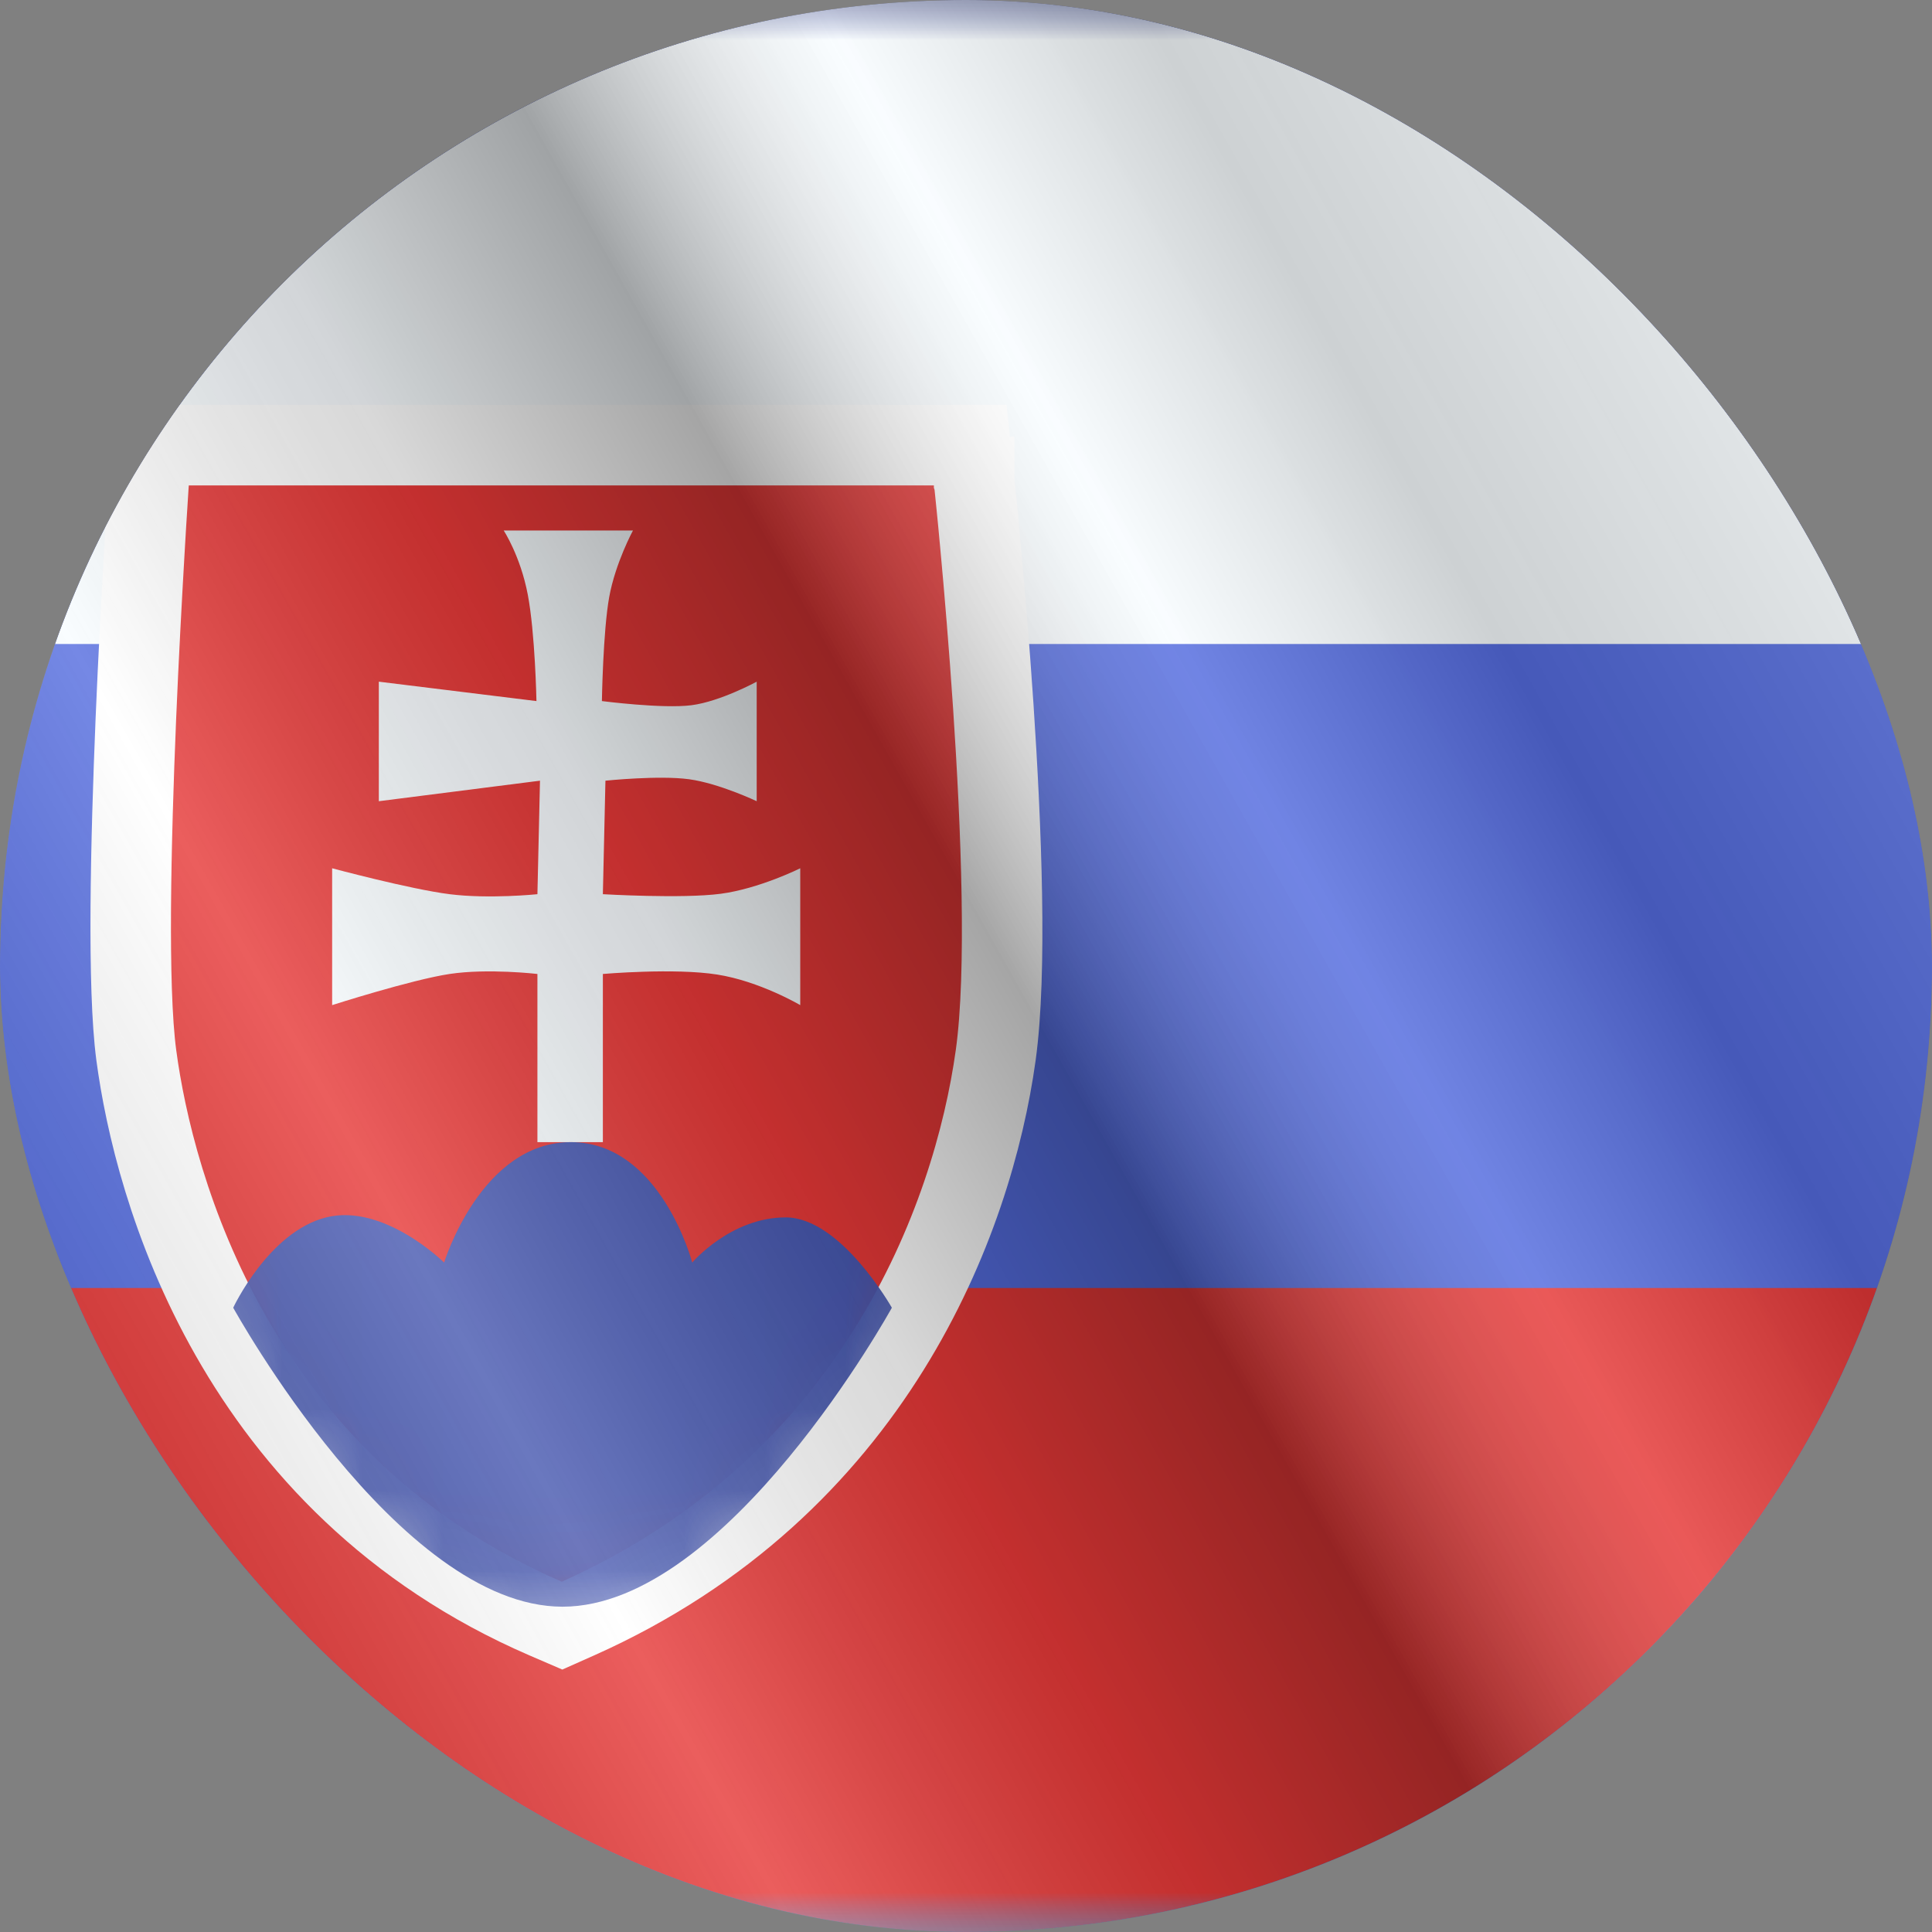 <svg width="24" height="24" viewBox="0 0 24 24" fill="none" xmlns="http://www.w3.org/2000/svg">
<rect x="0" y="0" width="24" height="24" fill="#808080" stroke="none"/>
<g clip-path="url(#clip0_6144_24443)">
<g clip-path="url(#clip1_6144_24443)">
<mask id="mask0_6144_24443" style="mask-type:luminance" maskUnits="userSpaceOnUse" x="-4" y="0" width="32" height="24">
<rect x="-4" width="32" height="24" fill="white"/>
</mask>
<g mask="url(#mask0_6144_24443)">
<path fill-rule="evenodd" clip-rule="evenodd" d="M-4 0V24H28V0H-4Z" fill="#3D58DB"/>
<mask id="mask1_6144_24443" style="mask-type:luminance" maskUnits="userSpaceOnUse" x="-4" y="0" width="32" height="24">
<path fill-rule="evenodd" clip-rule="evenodd" d="M-4 0V24H28V0H-4Z" fill="white"/>
</mask>
<g mask="url(#mask1_6144_24443)">
<path fill-rule="evenodd" clip-rule="evenodd" d="M-4 0V8H28V0H-4Z" fill="#F7FCFF"/>
<path fill-rule="evenodd" clip-rule="evenodd" d="M-4 16V24H28V16H-4Z" fill="#E31D1C"/>
<path d="M11.604 6.03L12.101 5.977L12.054 5.53H11.604H2.345H1.878L1.846 5.997L2.345 6.03L1.846 5.997L1.846 5.997L1.846 5.998L1.846 6.001L1.845 6.013L1.842 6.059L1.831 6.235C1.821 6.388 1.807 6.607 1.792 6.875C1.761 7.411 1.721 8.142 1.688 8.923C1.624 10.463 1.581 12.265 1.693 13.107C1.911 14.749 2.912 18.436 6.78 20.107L6.982 20.194L7.182 20.105C10.857 18.462 12.085 15.153 12.369 13.109C12.512 12.078 12.439 10.273 12.339 8.773C12.288 8.013 12.229 7.315 12.182 6.807C12.159 6.553 12.139 6.346 12.124 6.202C12.117 6.13 12.111 6.074 12.107 6.036L12.103 5.993L12.102 5.981L12.101 5.978L12.101 5.978L12.101 5.977C12.101 5.977 12.101 5.977 11.604 6.03Z" fill="#E31D1C" stroke="white"/>
<mask id="mask2_6144_24443" style="mask-type:luminance" maskUnits="userSpaceOnUse" x="1" y="5" width="12" height="16">
<path d="M11.604 6.03L12.101 5.977L12.054 5.53H11.604H2.345H1.878L1.846 5.997L2.345 6.03L1.846 5.997L1.846 5.997L1.846 5.998L1.846 6.001L1.845 6.013L1.842 6.059L1.831 6.235C1.821 6.388 1.807 6.607 1.792 6.875C1.761 7.411 1.721 8.142 1.688 8.923C1.624 10.463 1.581 12.265 1.693 13.107C1.911 14.749 2.912 18.436 6.78 20.107L6.982 20.194L7.182 20.105C10.857 18.462 12.085 15.153 12.369 13.109C12.512 12.078 12.439 10.273 12.339 8.773C12.288 8.013 12.229 7.315 12.182 6.807C12.159 6.553 12.139 6.346 12.124 6.202C12.117 6.13 12.111 6.074 12.107 6.036L12.103 5.993L12.102 5.981L12.101 5.978L12.101 5.978L12.101 5.977C12.101 5.977 12.101 5.977 11.604 6.03Z" fill="white" stroke="white"/>
</mask>
<g mask="url(#mask2_6144_24443)">
<path fill-rule="evenodd" clip-rule="evenodd" d="M6.257 6.59C6.257 6.59 6.464 6.904 6.556 7.385C6.648 7.866 6.664 8.709 6.664 8.709L4.706 8.468V9.953L6.708 9.698L6.676 11.108C6.676 11.108 6.077 11.17 5.585 11.108C5.094 11.046 4.126 10.786 4.126 10.786V12.486C4.126 12.486 5.109 12.171 5.585 12.099C6.061 12.027 6.676 12.099 6.676 12.099V14.188H7.489V12.099C7.489 12.099 8.377 12.022 8.908 12.106C9.438 12.189 9.941 12.486 9.941 12.486V10.786C9.941 10.786 9.431 11.04 8.951 11.103C8.47 11.166 7.489 11.108 7.489 11.108L7.521 9.698C7.521 9.698 8.186 9.629 8.56 9.68C8.933 9.731 9.4 9.953 9.4 9.953V8.468C9.4 8.468 8.945 8.716 8.586 8.761C8.228 8.806 7.477 8.709 7.477 8.709C7.477 8.709 7.491 7.839 7.568 7.416C7.645 6.992 7.863 6.59 7.863 6.59H6.257Z" fill="#F7FCFF"/>
<path fill-rule="evenodd" clip-rule="evenodd" d="M2.897 16.245C2.897 16.245 3.337 15.302 4.052 15.123C4.767 14.943 5.517 15.684 5.517 15.684C5.517 15.684 5.975 14.188 7.091 14.188C8.207 14.188 8.599 15.684 8.599 15.684C8.599 15.684 9.075 15.123 9.76 15.123C10.445 15.123 11.079 16.245 11.079 16.245C11.079 16.245 9.034 19.959 6.988 19.959C4.943 19.959 2.897 16.245 2.897 16.245Z" fill="#2E42A5"/>
</g>
</g>
</g>
</g>
<g style="mix-blend-mode:hard-light" opacity="0.12">
<rect width="24" height="24" rx="12" fill="white"/>
</g>
<rect width="24" height="24" fill="url(#paint0_linear_6144_24443)" fill-opacity="0.64" style="mix-blend-mode:overlay"/>
</g>
<defs>
<linearGradient id="paint0_linear_6144_24443" x1="24" y1="1.19273e-06" x2="-4.487" y2="16.024" gradientUnits="userSpaceOnUse">
<stop stop-color="white" stop-opacity="0.3"/>
<stop offset="0.263" stop-opacity="0.27"/>
<stop offset="0.37" stop-color="white" stop-opacity="0.26"/>
<stop offset="0.487" stop-opacity="0.55"/>
<stop offset="0.594" stop-opacity="0.24"/>
<stop offset="0.736" stop-color="white" stop-opacity="0.3"/>
<stop offset="0.901" stop-color="#272727" stop-opacity="0.22"/>
<stop offset="1" stop-opacity="0.2"/>
</linearGradient>
<clipPath id="clip0_6144_24443">
<rect width="24" height="24" rx="12" fill="white"/>
</clipPath>
<clipPath id="clip1_6144_24443">
<rect width="24" height="24" fill="white"/>
</clipPath>
</defs>
</svg>
